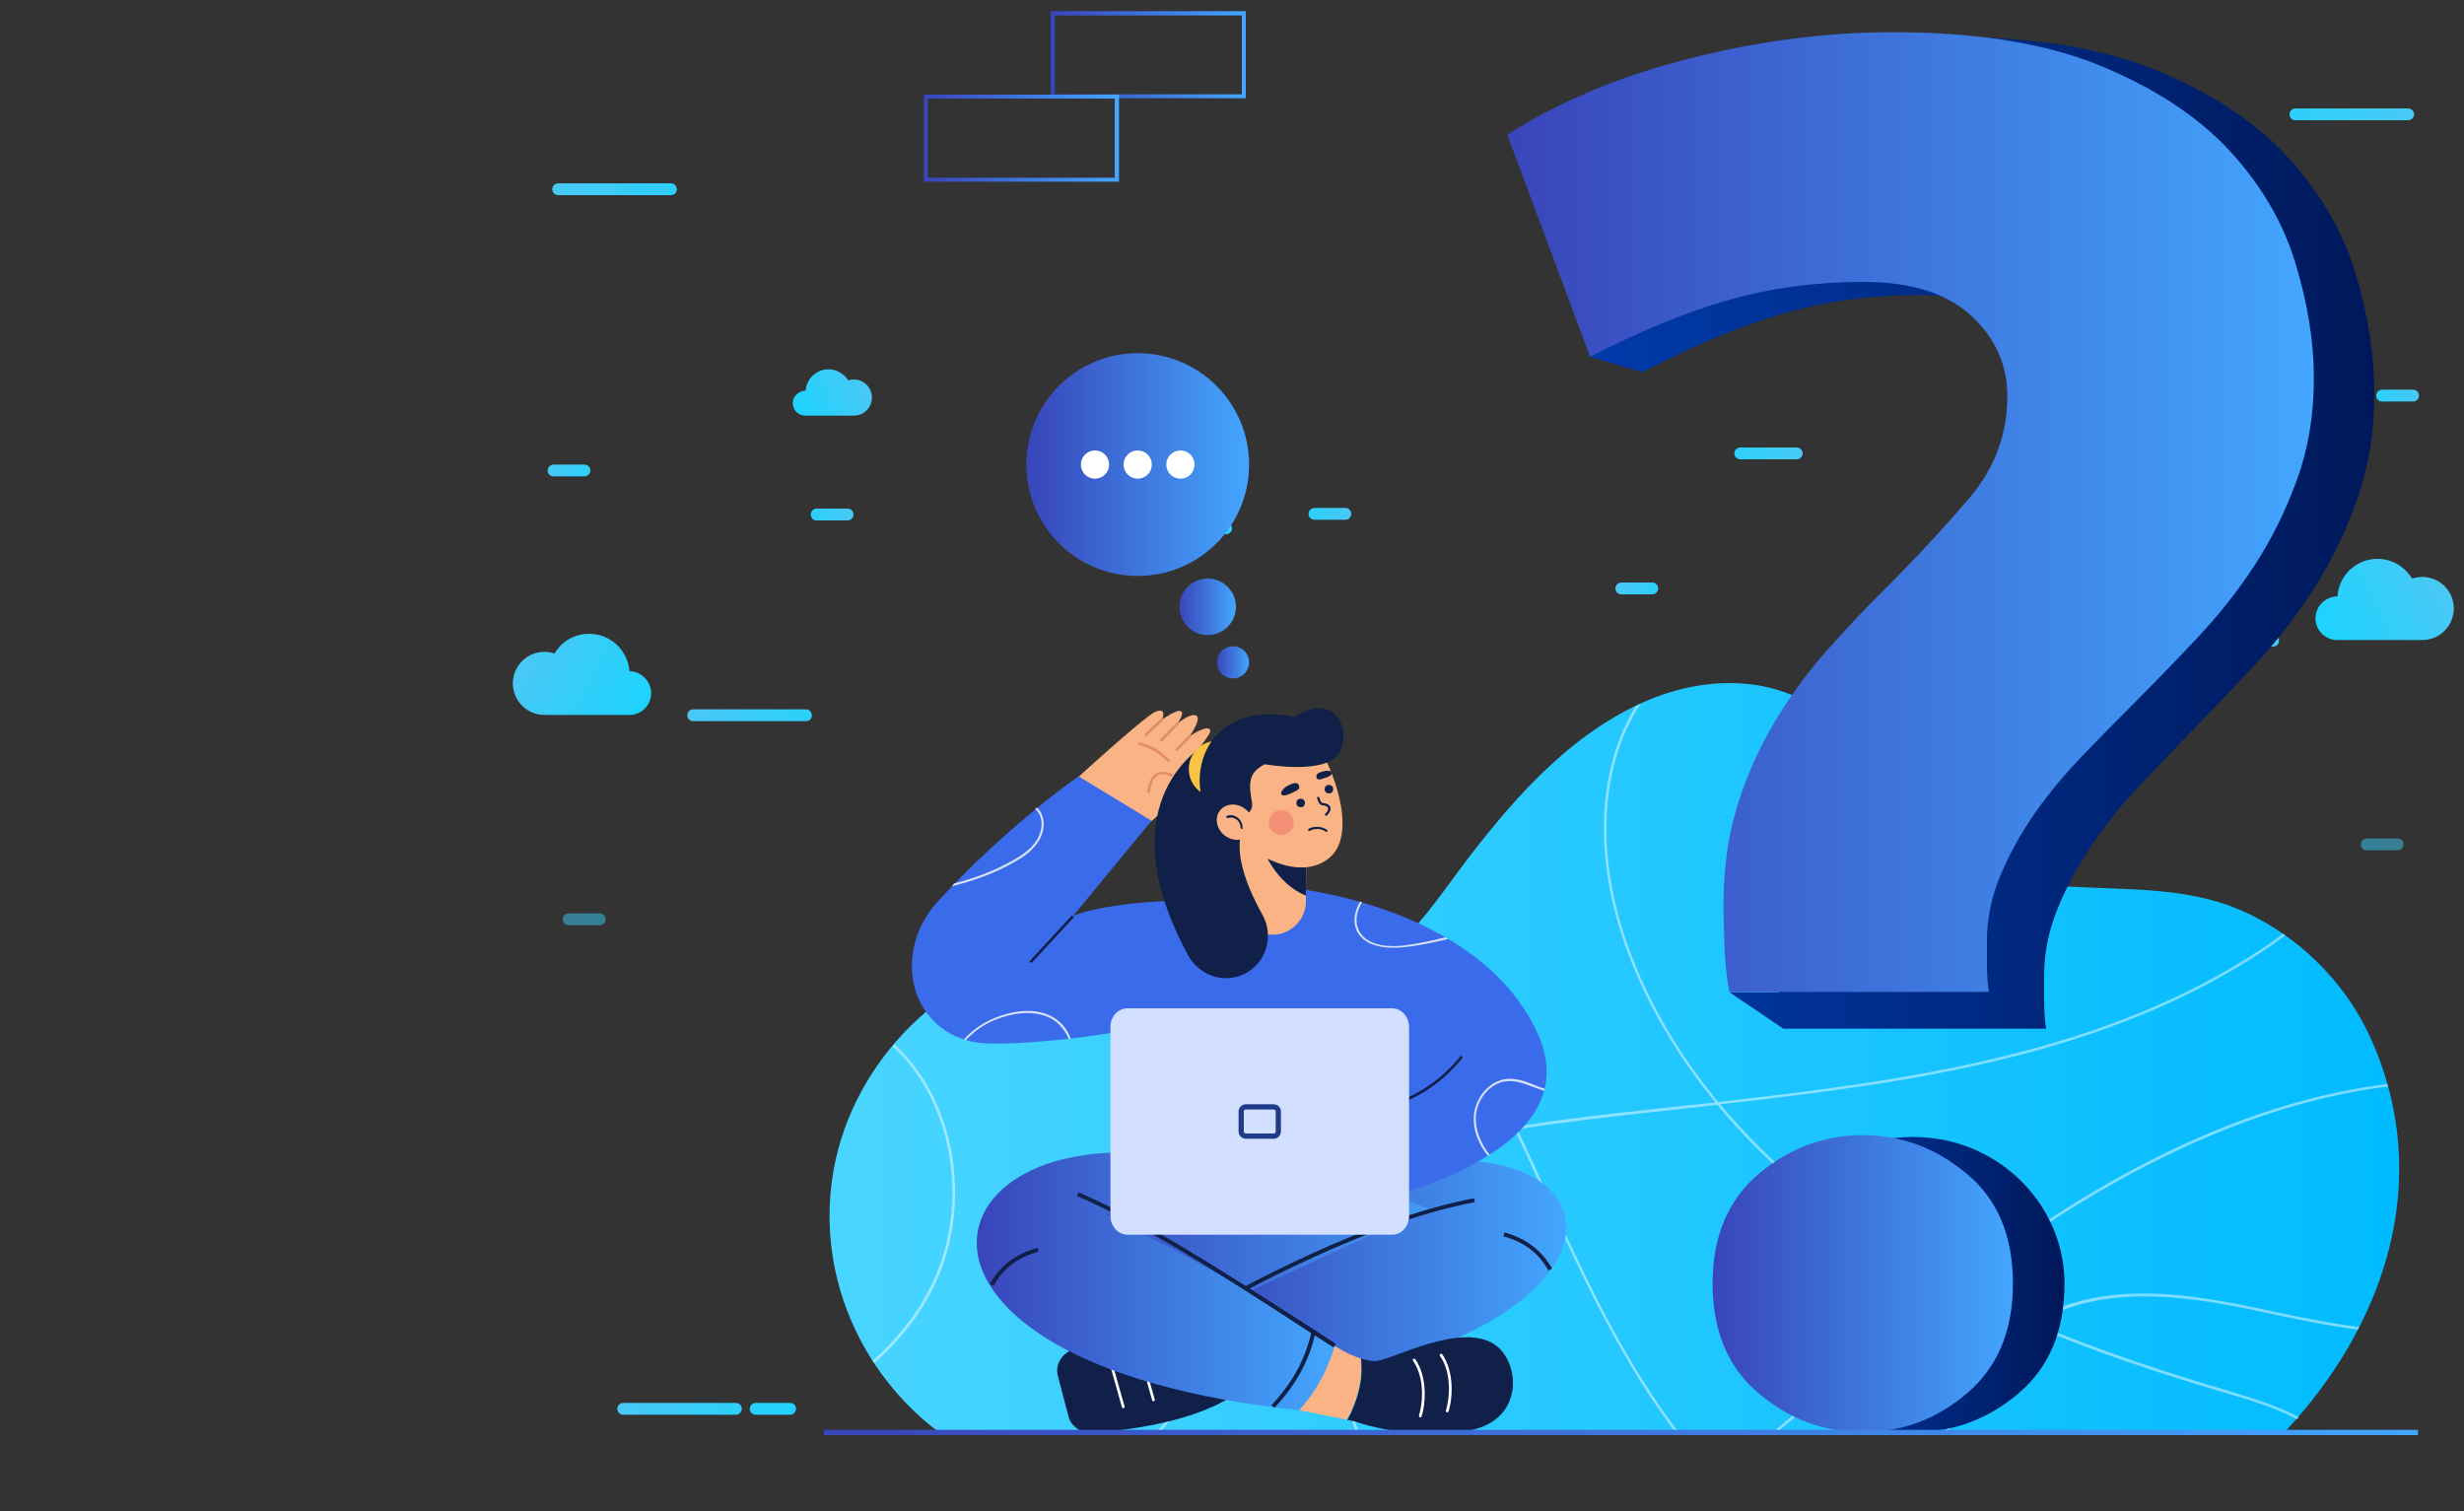 <?xml version="1.0" encoding="utf-8"?>
<!-- Generator: Adobe Illustrator 27.0.0, SVG Export Plug-In . SVG Version: 6.00 Build 0)  -->
<svg version="1.1" id="OBJECTS" xmlns="http://www.w3.org/2000/svg" xmlns:xlink="http://www.w3.org/1999/xlink" x="0px" y="0px"
	 viewBox="0 0 750 459.9" style="enable-background:new 0 0 750 459.9;" xml:space="preserve">
<rect x="0" y="0" width="750" height="459.9" fill="#333333" stroke="none"/>
<style type="text/css">
	.st0{fill:url(#SVGID_1_);}
	.st1{fill:url(#SVGID_00000019675184055744728520000007397277494971459981_);}
	.st2{fill:url(#SVGID_00000116949693324368957260000015704564591592104606_);}
	.st3{fill:url(#SVGID_00000054976790561302566270000000828930411065347493_);}
	.st4{fill:url(#SVGID_00000129184518196970685470000001989265648009532316_);}
	.st5{opacity:0.5;fill:url(#SVGID_00000041980989516193623640000005239085651998267266_);enable-background:new    ;}
	.st6{fill:url(#SVGID_00000070827203106684712350000014288110487692708254_);}
	.st7{fill:url(#SVGID_00000023966724814511673540000018419020536737725064_);}
	.st8{fill:url(#SVGID_00000134220883401575583780000009816611095575959969_);}
	.st9{fill:url(#SVGID_00000143583796509720719390000012950186476503109814_);}
	.st10{fill:url(#SVGID_00000042725323047957307400000017215068777737492109_);}
	.st11{fill:url(#SVGID_00000021828950155627605590000002663026798044569531_);}
	.st12{fill:url(#SVGID_00000019643933271027647930000000560219132643043507_);}
	.st13{fill:url(#SVGID_00000001660482533236481200000012793547372759754142_);}
	.st14{fill:url(#SVGID_00000183221113283996912210000006094452444280137376_);}
	.st15{fill:url(#SVGID_00000008147512969100394230000003751942259419667088_);}
	.st16{opacity:0.5;fill:url(#SVGID_00000064333078785229520880000014717091932723474098_);enable-background:new    ;}
	.st17{fill:url(#SVGID_00000029741756264234929590000006716794265811000981_);}
	.st18{fill:url(#SVGID_00000154409229517799745200000010417704296097838995_);}
	.st19{fill:url(#SVGID_00000083076947129516506160000018351545514699275656_);}
	.st20{fill:url(#SVGID_00000008848194768521580500000004776454096725814926_);}
	.st21{fill:url(#SVGID_00000168085340285968848200000008146651014365648048_);}
	.st22{fill:url(#SVGID_00000063592896590946185180000001828371962262694584_);}
	.st23{opacity:0.47;fill:#FFFFFF;}
	.st24{fill:url(#SVGID_00000183231481818956257780000017486741792114967465_);}
	.st25{fill:url(#SVGID_00000179625527866831541250000013052946193241690250_);}
	.st26{fill:url(#SVGID_00000086680749956470317050000018320360270046693008_);}
	.st27{fill:url(#SVGID_00000132789907745626588610000009667014886165693324_);}
	.st28{fill:url(#SVGID_00000158738973462484001010000006278215696039987075_);}
	.st29{fill:url(#SVGID_00000119800032962383965960000008095571048063207613_);}
	.st30{fill:url(#SVGID_00000089535470519552033870000006196972157890516891_);}
	.st31{fill:url(#SVGID_00000163766292954869500430000010677001147752961680_);}
	.st32{fill:url(#SVGID_00000049198774800526535900000010074969573989904813_);}
	.st33{fill:#FFFFFF;}
	.st34{fill:#102048;}
	.st35{fill:url(#SVGID_00000021094676564566156820000009456532769113673389_);}
	.st36{fill:url(#SVGID_00000159463096588282788000000003011227206788653961_);}
	.st37{fill:#F9B384;}
	.st38{fill:url(#SVGID_00000118372145332050423670000012927729011351632289_);}
	.st39{fill:#E28B6D;}
	.st40{fill:#3A6BEA;}
	.st41{opacity:0.8;}
	.st42{fill:#FBC343;}
	.st43{opacity:0.4;fill:#EB5D60;}
	.st44{fill:#D3DFFF;}
	.st45{fill:#1F3C88;}
	.st46{fill:url(#SVGID_00000107566559618273090260000008699195708713794445_);}
</style>
<g>
	
		<linearGradient id="SVGID_1_" gradientUnits="userSpaceOnUse" x1="188.17" y1="33.27" x2="250.526" y2="33.27" gradientTransform="matrix(1 0 0 -1 0 462)">
		<stop  offset="0" style="stop-color:#49C8F5"/>
		<stop  offset="1" style="stop-color:#1AD4FF"/>
	</linearGradient>
	<path class="st0" d="M224,430.6h-34.3c-1,0-1.8-0.8-1.8-1.8l0,0c0-1,0.8-1.8,1.8-1.8H224c1,0,1.8,0.8,1.8,1.8l0,0
		C225.8,429.7,225,430.6,224,430.6z"/>
	
		<linearGradient id="SVGID_00000130613371066587239270000012517468666868417458_" gradientUnits="userSpaceOnUse" x1="168.393" y1="404.431" x2="230.748" y2="404.431" gradientTransform="matrix(1 0 0 -1 0 462)">
		<stop  offset="0" style="stop-color:#49C8F5"/>
		<stop  offset="1" style="stop-color:#1AD4FF"/>
	</linearGradient>
	<path style="fill:url(#SVGID_00000130613371066587239270000012517468666868417458_);" d="M204.2,59.4h-34.3c-1,0-1.8-0.8-1.8-1.8
		l0,0c0-1,0.8-1.8,1.8-1.8h34.3c1,0,1.8,0.8,1.8,1.8l0,0C206.1,58.6,205.2,59.4,204.2,59.4z"/>
	
		<linearGradient id="SVGID_00000134955755345448800820000001132590173984109440_" gradientUnits="userSpaceOnUse" x1="166.746" y1="318.837" x2="188.214" y2="318.837" gradientTransform="matrix(1 0 0 -1 0 462)">
		<stop  offset="0" style="stop-color:#49C8F5"/>
		<stop  offset="1" style="stop-color:#1AD4FF"/>
	</linearGradient>
	<path style="fill:url(#SVGID_00000134955755345448800820000001132590173984109440_);" d="M177.9,145h-9.4c-1,0-1.8-0.8-1.8-1.8l0,0
		c0-1,0.8-1.8,1.8-1.8h9.4c1,0,1.8,0.8,1.8,1.8l0,0C179.7,144.2,178.9,145,177.9,145z"/>
	
		<linearGradient id="SVGID_00000044144089316931210640000018424773717639136128_" gradientUnits="userSpaceOnUse" x1="643.235" y1="282.64" x2="664.703" y2="282.64" gradientTransform="matrix(1 0 0 -1 0 462)">
		<stop  offset="0" style="stop-color:#49C8F5"/>
		<stop  offset="1" style="stop-color:#1AD4FF"/>
	</linearGradient>
	<path style="fill:url(#SVGID_00000044144089316931210640000018424773717639136128_);" d="M654.4,181.2H645c-1,0-1.8-0.8-1.8-1.8
		l0,0c0-1,0.8-1.8,1.8-1.8h9.4c1,0,1.8,0.8,1.8,1.8l0,0C656.2,180.4,655.4,181.2,654.4,181.2z"/>
	
		<linearGradient id="SVGID_00000058560931863332693990000008784042254076148370_" gradientUnits="userSpaceOnUse" x1="491.744" y1="282.895" x2="513.212" y2="282.895" gradientTransform="matrix(1 0 0 -1 0 462)">
		<stop  offset="0" style="stop-color:#49C8F5"/>
		<stop  offset="1" style="stop-color:#1AD4FF"/>
	</linearGradient>
	<path style="fill:url(#SVGID_00000058560931863332693990000008784042254076148370_);" d="M502.9,180.9h-9.4c-1,0-1.8-0.8-1.8-1.8
		l0,0c0-1,0.8-1.8,1.8-1.8h9.4c1,0,1.8,0.8,1.8,1.8l0,0C504.7,180.1,503.9,180.9,502.9,180.9z"/>
	
		<linearGradient id="SVGID_00000139977630722378749330000007600176204424181167_" gradientUnits="userSpaceOnUse" x1="171.41" y1="182.246" x2="192.878" y2="182.246" gradientTransform="matrix(1 0 0 -1 0 462)">
		<stop  offset="0" style="stop-color:#49C8F5"/>
		<stop  offset="1" style="stop-color:#1AD4FF"/>
	</linearGradient>
	<path style="opacity:0.5;fill:url(#SVGID_00000139977630722378749330000007600176204424181167_);enable-background:new    ;" d="
		M182.5,281.6h-9.4c-1,0-1.8-0.8-1.8-1.8l0,0c0-1,0.8-1.8,1.8-1.8h9.4c1,0,1.8,0.8,1.8,1.8l0,0C184.4,280.8,183.6,281.6,182.5,281.6
		z"/>
	
		<linearGradient id="SVGID_00000075137716255405629210000017973767412120433296_" gradientUnits="userSpaceOnUse" x1="209.544" y1="244.307" x2="271.9" y2="244.307" gradientTransform="matrix(1 0 0 -1 0 462)">
		<stop  offset="0" style="stop-color:#49C8F5"/>
		<stop  offset="1" style="stop-color:#1AD4FF"/>
	</linearGradient>
	<path style="fill:url(#SVGID_00000075137716255405629210000017973767412120433296_);" d="M245.4,219.5H211c-1,0-1.8-0.8-1.8-1.8
		l0,0c0-1,0.8-1.8,1.8-1.8h34.3c1,0,1.8,0.8,1.8,1.8l0,0C247.2,218.7,246.4,219.5,245.4,219.5z"/>
	
		<linearGradient id="SVGID_00000177463751953584901270000002575595594514821042_" gradientUnits="userSpaceOnUse" x1="354.416" y1="301.27" x2="388.604" y2="301.27" gradientTransform="matrix(1 0 0 -1 0 462)">
		<stop  offset="0" style="stop-color:#49C8F5"/>
		<stop  offset="1" style="stop-color:#1AD4FF"/>
	</linearGradient>
	<path style="fill:url(#SVGID_00000177463751953584901270000002575595594514821042_);" d="M373.2,162.6h-17.2c-1,0-1.8-0.8-1.8-1.8
		l0,0c0-1,0.8-1.8,1.8-1.8h17.2c1,0,1.8,0.8,1.8,1.8l0,0C375.1,161.7,374.2,162.6,373.2,162.6z"/>
	
		<linearGradient id="SVGID_00000156589110850936142850000005435812662422867894_" gradientUnits="userSpaceOnUse" x1="188.17" y1="33.27" x2="250.525" y2="33.27" gradientTransform="matrix(1 0 0 -1 0 462)">
		<stop  offset="0" style="stop-color:#49C8F5"/>
		<stop  offset="1" style="stop-color:#1AD4FF"/>
	</linearGradient>
	<path style="fill:url(#SVGID_00000156589110850936142850000005435812662422867894_);" d="M240.5,430.6H230c-1,0-1.8-0.8-1.8-1.8
		l0,0c0-1,0.8-1.8,1.8-1.8h10.5c1,0,1.8,0.8,1.8,1.8l0,0C242.3,429.7,241.5,430.6,240.5,430.6z"/>
	
		<linearGradient id="SVGID_00000039121265870017351460000004092409297498508464_" gradientUnits="userSpaceOnUse" x1="160.701" y1="262.525" x2="198.177" y2="244.547" gradientTransform="matrix(1 0 0 -1 0 462)">
		<stop  offset="0" style="stop-color:#49C8F5"/>
		<stop  offset="1" style="stop-color:#1AD4FF"/>
	</linearGradient>
	<path style="fill:url(#SVGID_00000039121265870017351460000004092409297498508464_);" d="M191.6,204.3
		C191.6,204.3,191.5,204.3,191.6,204.3c-0.5-6.4-5.8-11.4-12.3-11.4c-4.5,0-8.4,2.4-10.5,6c-1-0.3-2-0.5-3.1-0.5
		c-5.3,0-9.6,4.3-9.6,9.6s4.3,9.6,9.6,9.6h25.9c3.7,0,6.6-3,6.6-6.6S195.2,204.3,191.6,204.3z"/>
	
		<linearGradient id="SVGID_00000145030323176214932300000000011593720196344494_" gradientUnits="userSpaceOnUse" x1="640.271" y1="323.068" x2="661.651" y2="312.812" gradientTransform="matrix(1 0 0 -1 0 462)">
		<stop  offset="0" style="stop-color:#49C8F5"/>
		<stop  offset="1" style="stop-color:#1AD4FF"/>
	</linearGradient>
	<path style="fill:url(#SVGID_00000145030323176214932300000000011593720196344494_);" d="M657.9,141.7
		C657.9,141.7,657.9,141.7,657.9,141.7c-0.3-3.6-3.3-6.5-7-6.5c-2.6,0-4.8,1.4-6,3.4c-0.5-0.2-1.1-0.3-1.7-0.3c-3,0-5.5,2.4-5.5,5.5
		c0,3,2.4,5.5,5.5,5.5h14.8c2.1,0,3.8-1.7,3.8-3.8C661.7,143.4,660,141.7,657.9,141.7z"/>
</g>
<g>
	
		<linearGradient id="SVGID_00000071561328059266036790000015425602862086993317_" gradientUnits="userSpaceOnUse" x1="730.888" y1="56.006" x2="793.244" y2="56.006" gradientTransform="matrix(-1 0 0 -1 1445.683 462)">
		<stop  offset="0" style="stop-color:#49C8F5"/>
		<stop  offset="1" style="stop-color:#1AD4FF"/>
	</linearGradient>
	<path style="fill:url(#SVGID_00000071561328059266036790000015425602862086993317_);" d="M677.1,406L677.1,406c0-1,0.8-1.8,1.8-1.8
		h34.3c1,0,1.8,0.8,1.8,1.8l0,0c0,1-0.8,1.8-1.8,1.8H679C677.9,407.8,677.1,407,677.1,406z"/>
	
		<linearGradient id="SVGID_00000047760821815561989210000012469204497871565720_" gradientUnits="userSpaceOnUse" x1="711.111" y1="427.167" x2="773.466" y2="427.167" gradientTransform="matrix(-1 0 0 -1 1445.683 462)">
		<stop  offset="0" style="stop-color:#49C8F5"/>
		<stop  offset="1" style="stop-color:#1AD4FF"/>
	</linearGradient>
	<path style="fill:url(#SVGID_00000047760821815561989210000012469204497871565720_);" d="M696.9,34.8L696.9,34.8
		c0-1,0.8-1.8,1.8-1.8h34.3c1,0,1.8,0.8,1.8,1.8l0,0c0,1-0.8,1.8-1.8,1.8h-34.3C697.7,36.7,696.9,35.8,696.9,34.8z"/>
	
		<linearGradient id="SVGID_00000141436163217523063230000002182234080153174205_" gradientUnits="userSpaceOnUse" x1="709.464" y1="341.573" x2="730.932" y2="341.573" gradientTransform="matrix(-1 0 0 -1 1445.683 462)">
		<stop  offset="0" style="stop-color:#49C8F5"/>
		<stop  offset="1" style="stop-color:#1AD4FF"/>
	</linearGradient>
	<path style="fill:url(#SVGID_00000141436163217523063230000002182234080153174205_);" d="M723.3,120.4L723.3,120.4
		c0-1,0.8-1.8,1.8-1.8h9.4c1,0,1.8,0.8,1.8,1.8l0,0c0,1-0.8,1.8-1.8,1.8h-9.4C724.1,122.3,723.3,121.4,723.3,120.4z"/>
	
		<linearGradient id="SVGID_00000168102202384563162890000016809250302559645093_" gradientUnits="userSpaceOnUse" x1="1185.953" y1="305.376" x2="1207.421" y2="305.376" gradientTransform="matrix(-1 0 0 -1 1445.683 462)">
		<stop  offset="0" style="stop-color:#49C8F5"/>
		<stop  offset="1" style="stop-color:#1AD4FF"/>
	</linearGradient>
	<path style="fill:url(#SVGID_00000168102202384563162890000016809250302559645093_);" d="M246.8,156.6L246.8,156.6
		c0-1,0.8-1.8,1.8-1.8h9.4c1,0,1.8,0.8,1.8,1.8l0,0c0,1-0.8,1.8-1.8,1.8h-9.4C247.6,158.5,246.8,157.6,246.8,156.6z"/>
	
		<linearGradient id="SVGID_00000062874331212005043970000009344011545396691888_" gradientUnits="userSpaceOnUse" x1="1034.462" y1="305.631" x2="1055.93" y2="305.631" gradientTransform="matrix(-1 0 0 -1 1445.683 462)">
		<stop  offset="0" style="stop-color:#49C8F5"/>
		<stop  offset="1" style="stop-color:#1AD4FF"/>
	</linearGradient>
	<path style="fill:url(#SVGID_00000062874331212005043970000009344011545396691888_);" d="M398.3,156.4L398.3,156.4
		c0-1,0.8-1.8,1.8-1.8h9.4c1,0,1.8,0.8,1.8,1.8l0,0c0,1-0.8,1.8-1.8,1.8h-9.4C399.1,158.2,398.3,157.4,398.3,156.4z"/>
	
		<linearGradient id="SVGID_00000142885208483515983180000004563218314653882752_" gradientUnits="userSpaceOnUse" x1="714.128" y1="204.982" x2="735.596" y2="204.982" gradientTransform="matrix(-1 0 0 -1 1445.683 462)">
		<stop  offset="0" style="stop-color:#49C8F5"/>
		<stop  offset="1" style="stop-color:#1AD4FF"/>
	</linearGradient>
	<path style="opacity:0.5;fill:url(#SVGID_00000142885208483515983180000004563218314653882752_);enable-background:new    ;" d="
		M718.6,257L718.6,257c0-1,0.8-1.8,1.8-1.8h9.4c1,0,1.8,0.8,1.8,1.8l0,0c0,1-0.8,1.8-1.8,1.8h-9.4C719.4,258.9,718.6,258,718.6,257z
		"/>
	
		<linearGradient id="SVGID_00000125591700784005104610000009442794783217543812_" gradientUnits="userSpaceOnUse" x1="752.263" y1="267.043" x2="814.618" y2="267.043" gradientTransform="matrix(-1 0 0 -1 1445.683 462)">
		<stop  offset="0" style="stop-color:#49C8F5"/>
		<stop  offset="1" style="stop-color:#1AD4FF"/>
	</linearGradient>
	<path style="fill:url(#SVGID_00000125591700784005104610000009442794783217543812_);" d="M655.8,195L655.8,195c0-1,0.8-1.8,1.8-1.8
		h34.3c1,0,1.8,0.8,1.8,1.8l0,0c0,1-0.8,1.8-1.8,1.8h-34.3C656.6,196.8,655.8,196,655.8,195z"/>
	
		<linearGradient id="SVGID_00000083810686045230585470000017989794775525329582_" gradientUnits="userSpaceOnUse" x1="897.134" y1="324.006" x2="931.322" y2="324.006" gradientTransform="matrix(-1 0 0 -1 1445.683 462)">
		<stop  offset="0" style="stop-color:#49C8F5"/>
		<stop  offset="1" style="stop-color:#1AD4FF"/>
	</linearGradient>
	<path style="fill:url(#SVGID_00000083810686045230585470000017989794775525329582_);" d="M527.9,138L527.9,138c0-1,0.8-1.8,1.8-1.8
		h17.2c1,0,1.8,0.8,1.8,1.8l0,0c0,1-0.8,1.8-1.8,1.8h-17.2C528.7,139.8,527.9,139,527.9,138z"/>
	
		<linearGradient id="SVGID_00000158027137097165842020000012562623654545874363_" gradientUnits="userSpaceOnUse" x1="730.888" y1="56.006" x2="793.244" y2="56.006" gradientTransform="matrix(-1 0 0 -1 1445.683 462)">
		<stop  offset="0" style="stop-color:#49C8F5"/>
		<stop  offset="1" style="stop-color:#1AD4FF"/>
	</linearGradient>
	<path style="fill:url(#SVGID_00000158027137097165842020000012562623654545874363_);" d="M660.6,406L660.6,406c0-1,0.8-1.8,1.8-1.8
		h10.5c1,0,1.8,0.8,1.8,1.8l0,0c0,1-0.8,1.8-1.8,1.8h-10.5C661.4,407.8,660.6,407,660.6,406z"/>
	
		<linearGradient id="SVGID_00000145057660809067469930000001045021476861355145_" gradientUnits="userSpaceOnUse" x1="703.419" y1="285.261" x2="740.895" y2="267.283" gradientTransform="matrix(-1 0 0 -1 1445.683 462)">
		<stop  offset="0" style="stop-color:#49C8F5"/>
		<stop  offset="1" style="stop-color:#1AD4FF"/>
	</linearGradient>
	<path style="fill:url(#SVGID_00000145057660809067469930000001045021476861355145_);" d="M704.8,188.2c0,3.7,3,6.6,6.6,6.6h25.9
		c5.3,0,9.6-4.3,9.6-9.6s-4.3-9.6-9.6-9.6c-1.1,0-2.1,0.2-3.1,0.5c-2.2-3.6-6.1-6-10.5-6c-6.5,0-11.8,5-12.2,11.4c0,0,0,0,0,0
		C707.7,181.6,704.8,184.6,704.8,188.2z"/>
	
		<linearGradient id="SVGID_00000111163924525724814010000014750330217859970442_" gradientUnits="userSpaceOnUse" x1="1182.99" y1="345.804" x2="1204.369" y2="335.548" gradientTransform="matrix(-1 0 0 -1 1445.683 462)">
		<stop  offset="0" style="stop-color:#49C8F5"/>
		<stop  offset="1" style="stop-color:#1AD4FF"/>
	</linearGradient>
	<path style="fill:url(#SVGID_00000111163924525724814010000014750330217859970442_);" d="M241.3,122.7c0,2.1,1.7,3.8,3.8,3.8h14.8
		c3,0,5.5-2.4,5.5-5.5c0-3-2.4-5.5-5.5-5.5c-0.6,0-1.2,0.1-1.7,0.3c-1.2-2-3.5-3.4-6-3.4c-3.7,0-6.7,2.9-7,6.5c0,0,0,0,0,0
		C243,119,241.3,120.7,241.3,122.7z"/>
</g>
<g>
	<g>
		<g>
			
				<linearGradient id="SVGID_00000118396900238378332820000011758164254817261455_" gradientUnits="userSpaceOnUse" x1="252.54" y1="321.919" x2="730.281" y2="321.919">
				<stop  offset="0" style="stop-color:#49D5FF"/>
				<stop  offset="1" style="stop-color:#00BBFF"/>
			</linearGradient>
			<path style="fill:url(#SVGID_00000118396900238378332820000011758164254817261455_);" d="M722,316.9
				c-7.9-18.1-23.2-33.1-41.5-40.5c-19.1-7.7-41-4.9-61.1-7.5c-17.4-2.2-30-10-40.4-23.9c-10-13.3-18.9-28-35.2-34.1
				c-12.9-4.8-27.6-3.5-40.4,1.5c-23.6,9.3-41.4,29.1-56.5,48.8c-13.7,18-24.9,37.7-50.3,38.4c-25.4,0.6-49.5-13.8-75.1-10
				c-33.8,5.1-61.9,33.2-67.8,66.7c-5.5,31.4,8.3,61.8,32.2,79.7h409.4C725.3,404.1,741,360.2,722,316.9z"/>
			<g>
				<path class="st23" d="M351.9,436h1.1c7.8-8.6,13.9-19,17.8-30.6c6.3-18.7,6-38.4-0.7-55.4c-3.4-8.6-8.4-16.6-13.2-24.3
					c-4.9-7.8-9.9-15.9-13.3-24.6c-1.4-3.6-2.5-7.4-3.1-11.4c-0.3,0-0.6-0.1-0.8-0.1c0.6,4.1,1.7,8.1,3.2,11.8
					c3.4,8.8,8.5,16.9,13.4,24.8c4.8,7.7,9.7,15.7,13.1,24.2c6.7,16.8,7,36.3,0.7,54.8C366.2,416.8,359.9,427.4,351.9,436z"/>
				<path class="st23" d="M693.3,400.3c8.4,1.8,16.6,3.4,24.4,4.4c0.1-0.3,0.3-0.5,0.4-0.8c-7.9-1-16.1-2.6-24.6-4.4
					c-13-2.8-27-5.8-40.9-5.8c-8.6,0-17.2,1.1-25.5,4.2c-3.1,1.2-6.1,2.6-9,4.4c-7.5-3.2-14.9-6.6-22.4-10.4
					c5.4-4.1,10.8-8,16.3-11.9c40.8-28.5,78.5-44.7,114.9-49.3c-0.1-0.3-0.1-0.5-0.2-0.8c-36.5,4.6-74.3,20.8-115.1,49.4
					c-5.6,3.9-11.2,8-16.7,12.1c-8.3-4.3-16.6-9-24.6-14.3c-14.5-9.5-31.7-23-46.7-41c58.3-6.5,117.6-14.8,166-47.1
					c1.8-1.2,3.9-2.7,6-4.3c-0.2-0.2-0.5-0.3-0.7-0.5c-2,1.6-4,3-5.7,4.1c-48.4,32.4-107.9,40.5-166.2,47.1
					c-10.6-12.9-20.1-27.9-26.7-45.4c-10.3-27.2-9.7-53.9,1.5-73.3c0.5-0.8,1-1.7,1.5-2.5c-0.5,0.2-0.9,0.4-1.4,0.7
					c-0.3,0.5-0.6,0.9-0.8,1.4c-11.3,19.6-11.9,46.5-1.5,74c6.6,17.4,16,32.4,26.5,45.2c-3.4,0.4-6.8,0.8-10.1,1.1
					c-12.1,1.3-24.7,2.7-36.9,4.3c-4.5,0.6-9,1.2-13.5,2.1c-9.7-20.4-20.3-40.3-34-57.3c-0.2,0.2-0.4,0.4-0.6,0.6
					c13.6,16.9,24.1,36.7,33.7,56.9c-19.7,3.7-38.7,10.8-48.9,27.2c-9.5,15.3-9.5,36.5,0,62.9c0.3,0.9,0.7,1.8,1,2.7h0.9
					c-0.4-1-0.8-2-1.1-3c-9.4-26.2-9.5-47.1-0.1-62.2c10.1-16.2,29-23.2,48.6-26.9c3.4,7.2,6.7,14.5,10,21.7l0.4,0.8
					c11.4,25.1,23.1,49.3,38.5,69.6h1c-15.5-20.3-27.4-44.6-38.8-69.9l-0.4-0.8c-3.2-7.2-6.5-14.4-9.9-21.5c4.4-0.8,8.9-1.5,13.2-2
					c12.2-1.6,24.7-3,36.9-4.3c3.5-0.4,7.1-0.8,10.7-1.2c15.2,18.3,32.6,32,47.3,41.6c7.9,5.2,16,9.9,24.3,14.1
					c-14,10.6-27.6,21.7-40.9,32.6c-4.6,3.8-9.3,7.6-14,11.4h1.3c4.4-3.6,8.8-7.2,13.2-10.7c13.4-11,27.1-22.2,41.2-32.8
					c7.4,3.8,14.8,7.3,22.2,10.4c-10.1,6.4-18.4,16.4-23.4,28.6c-0.6,1.5-1.2,3.1-1.7,4.6h0.9c0.5-1.4,1-2.9,1.6-4.3
					c5-12.2,13.3-22.1,23.6-28.5c20.7,8.8,41.1,15.3,58.6,20.5l0.7,0.2c7.4,2.2,14.9,4.4,21.6,8c0.2-0.2,0.4-0.4,0.6-0.6
					c-6.8-3.7-14.4-5.9-21.9-8.2l-0.7-0.2c-17.3-5.1-37.4-11.6-57.9-20.2c2.7-1.6,5.5-2.9,8.4-4
					C648.7,390.8,672.4,395.8,693.3,400.3z"/>
				<path class="st23" d="M288,347c3.6,14.9,2,31-4.5,44.1c-4.2,8.6-10.3,16.4-17.9,23.1c0.1,0.2,0.3,0.5,0.5,0.7
					c7.7-6.8,13.9-14.7,18.2-23.4c6.5-13.3,8.2-29.6,4.5-44.7c-2.9-11.8-8.7-21.7-16.6-29c-0.2,0.2-0.4,0.4-0.5,0.6
					C279.4,325.5,285.1,335.4,288,347z"/>
			</g>
		</g>
	</g>
	<g>
		
			<linearGradient id="SVGID_00000129172869416265732000000006123991774262241154_" gradientUnits="userSpaceOnUse" x1="319.838" y1="16.68" x2="379.219" y2="16.68">
			<stop  offset="0" style="stop-color:#3945BA"/>
			<stop  offset="1" style="stop-color:#43A6FF"/>
		</linearGradient>
		<path style="fill:url(#SVGID_00000129172869416265732000000006123991774262241154_);" d="M379.2,29.9h-59.4V3.4h59.4V29.9z
			 M321.1,28.7H378V4.7h-56.9V28.7z"/>
		
			<linearGradient id="SVGID_00000075877036387719300870000010594731732644011186_" gradientUnits="userSpaceOnUse" x1="281.207" y1="42.048" x2="340.588" y2="42.048">
			<stop  offset="0" style="stop-color:#3945BA"/>
			<stop  offset="1" style="stop-color:#43A6FF"/>
		</linearGradient>
		<path style="fill:url(#SVGID_00000075877036387719300870000010594731732644011186_);" d="M340.6,55.3h-59.4V28.8h59.4V55.3z
			 M282.4,54.1h56.9V30h-56.9V54.1z"/>
	</g>
	<g>
		
			<linearGradient id="SVGID_00000039128404803107364920000006928199228103149758_" gradientUnits="userSpaceOnUse" x1="474.485" y1="162.132" x2="722.841" y2="162.132">
			<stop  offset="0" style="stop-color:#003CAD"/>
			<stop  offset="1" style="stop-color:#00185A"/>
		</linearGradient>
		<path style="fill:url(#SVGID_00000039128404803107364920000006928199228103149758_);" d="M717.1,83.6
			c-3.8-12.8-10.6-24.5-20.3-35.3c-9.7-10.7-22.9-19.6-39.7-26.6c-16.8-7-38.1-10.5-63.9-10.5c-20.6,0-41.6,2.8-63,8.3
			c-21.4,5.6-40,13.5-55.7,23.8L495,99.7l-11,8.9l15.9,4.7c15.7-8.2,30.1-14.2,43-17.9c12.9-3.7,26.6-5.6,41.2-5.6
			c14.5,0,25.5,3.5,33,10.5c7.5,7,11.2,15.5,11.2,25.4c0,12-3.8,22.6-11.5,31.9c-7.7,9.3-16.2,18.7-25.5,28.1
			c-6.4,6.6-12.7,13.4-18.8,20.4c-6.1,7-11.4,14.5-16,22.6c-4.7,8-8.4,16.7-11.2,26c-2.8,9.3-4.2,19.7-4.2,31.2
			c0,3.7,0.1,8.2,0.3,13.3c0,1,0.1,1.9,0.1,2.8h-15.1l16.4,11.1h80c-0.4-2.5-0.6-5.4-0.6-8.7c0-3.3,0-5.8,0-7.4
			c0-7,1.4-13.9,4.2-20.7c2.8-6.8,6.4-13.3,10.6-19.5c4.2-6.2,9-12.1,14.2-17.6c5.2-5.6,10.3-10.8,15.1-15.8
			c6.4-6.6,13.1-13.6,20-21c6.9-7.4,12.9-15.2,18.2-23.5c5.2-8.3,9.6-17.2,13-26.9c3.4-9.7,5.2-20.3,5.2-31.9
			C722.8,108.5,720.9,96.4,717.1,83.6z"/>
		
			<linearGradient id="SVGID_00000039847116664656527230000015081177573232511926_" gradientUnits="userSpaceOnUse" x1="458.845" y1="155.874" x2="704.287" y2="155.874">
			<stop  offset="0" style="stop-color:#3945BA"/>
			<stop  offset="1" style="stop-color:#43A6FF"/>
		</linearGradient>
		<path style="fill:url(#SVGID_00000039847116664656527230000015081177573232511926_);" d="M567.2,85.8c-14.4,0-27.9,1.8-40.7,5.4
			c-12.8,3.6-26.9,9.4-42.5,17.4l-25.2-67.6c15.6-10,33.9-17.7,55.1-23.1c21.1-5.4,41.9-8.1,62.3-8.1c25.5,0,46.6,3.4,63.1,10.2
			s29.6,15.4,39.2,25.7c9.6,10.4,16.3,21.7,20.1,34.1c3.8,12.4,5.7,24.1,5.7,35.3c0,11.2-1.7,21.5-5.1,30.8
			c-3.4,9.4-7.7,18.1-12.9,26.1s-11.2,15.5-18,22.7c-6.8,7.2-13.4,14-19.7,20.3c-4.8,4.8-9.8,9.9-15,15.3c-5.2,5.4-9.9,11.1-14.1,17
			c-4.2,6-7.7,12.3-10.5,18.9c-2.8,6.6-4.2,13.3-4.2,20.1c0,1.6,0,4,0,7.2c0,3.2,0.2,6,0.6,8.4h-79c-0.8-4-1.3-8.5-1.5-13.5
			c-0.2-5-0.3-9.3-0.3-12.9c0-11.2,1.4-21.2,4.2-30.2c2.8-9,6.5-17.4,11.1-25.1c4.6-7.8,9.9-15.1,15.9-21.9
			c6-6.8,12.2-13.4,18.6-19.7c9.2-9.2,17.6-18.3,25.2-27.2c7.6-9,11.4-19.3,11.4-30.8c0-9.6-3.7-17.8-11.1-24.6
			C592.4,89.2,581.6,85.8,567.2,85.8z"/>
	</g>
	<g>
		
			<linearGradient id="SVGID_00000041284422451463636710000009349487436177564084_" gradientUnits="userSpaceOnUse" x1="537.052" y1="390.914" x2="628.367" y2="390.914">
			<stop  offset="0" style="stop-color:#003CAD"/>
			<stop  offset="1" style="stop-color:#00185A"/>
		</linearGradient>
		<path style="fill:url(#SVGID_00000041284422451463636710000009349487436177564084_);" d="M628.4,390.7c0,14.4-4.7,25.5-14,33.4
			c-9.3,7.9-19.9,11.8-31.7,11.8c-11.8,0-22.3-3.9-31.7-11.8c-9.3-7.8-14-19-14-33.4c0-14.4,4.7-25.5,14-33.4
			c14.4-12.1,35.6-14.8,52.4-6.3C618.4,358.5,628.4,373.8,628.4,390.7z"/>
		
			<linearGradient id="SVGID_00000160908201552977874840000007159403430076238506_" gradientUnits="userSpaceOnUse" x1="521.412" y1="390.657" x2="612.727" y2="390.657">
			<stop  offset="0" style="stop-color:#3945BA"/>
			<stop  offset="1" style="stop-color:#43A6FF"/>
		</linearGradient>
		<path style="fill:url(#SVGID_00000160908201552977874840000007159403430076238506_);" d="M612.7,390.7c0,14.4-4.7,25.5-14,33.4
			c-9.3,7.9-19.9,11.8-31.7,11.8c-11.8,0-22.3-3.9-31.7-11.8c-9.3-7.8-14-19-14-33.4c0-14.4,4.7-25.5,14-33.4
			c9.3-7.8,19.9-11.8,31.7-11.8c11.8,0,22.3,3.9,31.7,11.8C608.1,365.1,612.7,376.3,612.7,390.7z"/>
	</g>
	<g>
		<g>
			
				<linearGradient id="SVGID_00000016770148890588891760000012718911021481116289_" gradientUnits="userSpaceOnUse" x1="358.956" y1="184.717" x2="376.178" y2="184.717">
				<stop  offset="0" style="stop-color:#3945BA"/>
				<stop  offset="1" style="stop-color:#43A6FF"/>
			</linearGradient>
			<circle style="fill:url(#SVGID_00000016770148890588891760000012718911021481116289_);" cx="367.6" cy="184.7" r="8.6"/>
			
				<linearGradient id="SVGID_00000075158901164302350240000007419677000617120190_" gradientUnits="userSpaceOnUse" x1="370.472" y1="201.578" x2="380.226" y2="201.578">
				<stop  offset="0" style="stop-color:#3945BA"/>
				<stop  offset="1" style="stop-color:#43A6FF"/>
			</linearGradient>
			<path style="fill:url(#SVGID_00000075158901164302350240000007419677000617120190_);" d="M380.1,202.5c-0.5,2.6-3,4.4-5.7,3.9
				c-2.6-0.5-4.4-3-3.9-5.7c0.5-2.6,3-4.4,5.7-3.9C378.9,197.3,380.6,199.8,380.1,202.5z"/>
			<g>
				
					<linearGradient id="SVGID_00000147909513368085643730000000383594040649220517_" gradientUnits="userSpaceOnUse" x1="312.411" y1="141.363" x2="380.228" y2="141.363">
					<stop  offset="0" style="stop-color:#3945BA"/>
					<stop  offset="1" style="stop-color:#43A6FF"/>
				</linearGradient>
				<circle style="fill:url(#SVGID_00000147909513368085643730000000383594040649220517_);" cx="346.3" cy="141.4" r="33.9"/>
				<g>
					<circle class="st33" cx="333.3" cy="141.4" r="4.3"/>
					<circle class="st33" cx="346.3" cy="141.4" r="4.3"/>
					<circle class="st33" cx="359.3" cy="141.4" r="4.3"/>
				</g>
			</g>
		</g>
		<g>
			<g>
				<g>
					<path class="st34" d="M322,418.8l3.2,12.2c0.8,3.2,3.9,5.3,7.3,5.1c10.4-0.7,32-3.3,44.4-12.4l-3.5-17.6c-17-1-33,0-46.7,4.6
						C323.1,412,321.1,415.4,322,418.8z"/>
					<path class="st33" d="M341.9,428.6c-0.2,0-0.3-0.1-0.4-0.3l-4.3-15.2c-0.1-0.2,0.1-0.4,0.3-0.5c0.2-0.1,0.4,0.1,0.5,0.3
						l4.3,15.2c0.1,0.2-0.1,0.4-0.3,0.5C342,428.6,341.9,428.6,341.9,428.6z"/>
					<path class="st33" d="M351.1,426.5c-0.2,0-0.3-0.1-0.4-0.3l-4.3-15.2c-0.1-0.2,0.1-0.4,0.3-0.5c0.2-0.1,0.4,0.1,0.5,0.3
						l4.3,15.2c0.1,0.2-0.1,0.4-0.3,0.5C351.1,426.5,351.1,426.5,351.1,426.5z"/>
				</g>
				
					<linearGradient id="SVGID_00000109724461241230972140000016237292936141688715_" gradientUnits="userSpaceOnUse" x1="322.17" y1="379.266" x2="451.968" y2="379.266">
					<stop  offset="0" style="stop-color:#3945BA"/>
					<stop  offset="1" style="stop-color:#43A6FF"/>
				</linearGradient>
				<polygon style="fill:url(#SVGID_00000109724461241230972140000016237292936141688715_);" points="361.7,352.8 322.2,364.6 
					351.6,404.9 393.8,408.2 452,383.6 429.8,350.3 				"/>
				
					<linearGradient id="SVGID_00000013884186373011201440000003499883852750523065_" gradientUnits="userSpaceOnUse" x1="363.205" y1="388.35" x2="476.815" y2="388.35">
					<stop  offset="0" style="stop-color:#3945BA"/>
					<stop  offset="1" style="stop-color:#43A6FF"/>
				</linearGradient>
				<path style="fill:url(#SVGID_00000013884186373011201440000003499883852750523065_);" d="M410.5,358.4
					c86.9-25.7,100.9,51.1-34.7,65.1c-4.8-5.4-10.4-14.7-12.6-22.6l71.6-33.1L410.5,358.4z"/>
				<path class="st37" d="M414.2,413.5c-4.1-1.3-8-3.9-8-3.9l-14,4.4l3.2,15.2l14.5,2.9C414.4,424.1,414.7,417.4,414.2,413.5z"/>
				<path class="st34" d="M363.5,401.5l-0.6-1.1c14.9-8.7,53.2-29.5,85.8-35.7l0.2,1.2C416.5,372,378.4,392.8,363.5,401.5z"/>
				
					<linearGradient id="SVGID_00000136380694064476738670000018200588663051258764_" gradientUnits="userSpaceOnUse" x1="297.361" y1="390.01" x2="406.276" y2="390.01">
					<stop  offset="0" style="stop-color:#3945BA"/>
					<stop  offset="1" style="stop-color:#43A6FF"/>
				</linearGradient>
				<path style="fill:url(#SVGID_00000136380694064476738670000018200588663051258764_);" d="M361.7,352.8
					c-80.9-15.4-101.9,62.4,33.8,76.4c4.8-5.4,8.5-11.8,10.8-19.6c-20.8-13.9-44.1-27.2-69.7-39.8L361.7,352.8z"/>
				<path class="st34" d="M405.9,410.1c-3.8-2.4-7.9-5-12.1-7.8c-21.3-13.8-45.5-29.4-66-38.3l0.5-1.1c20.6,8.9,44.8,24.6,66.2,38.3
					c4.2,2.7,8.3,5.3,12.1,7.8L405.9,410.1z"/>
				<path class="st34" d="M302.4,391.4l-1.1-0.6c3-5.5,7.9-9.2,14.5-11l0.3,1.2C309.8,382.7,305.3,386.1,302.4,391.4z"/>
				<path class="st34" d="M471.3,386.7c-2.9-5.3-7.4-8.7-13.7-10.4l0.3-1.2c6.6,1.8,11.4,5.5,14.5,11L471.3,386.7z"/>
				<path class="st34" d="M387.9,428.5l-0.9-0.8c6.5-6.9,10.4-14.2,12.2-22.4l1.2,0.3C398.6,413.9,394.6,421.4,387.9,428.5z"/>
				<g>
					<path class="st34" d="M454.6,409c-10.4-6.4-30.5,4.7-35.5,5.2c-1.5,0.2-3.2-0.2-4.8-0.7c0.5,3.9,0.2,10.6-4.2,18.7l2.5,0.5
						c0,0,17,6.2,35.1,2.6C464.3,431.9,462.7,414,454.6,409z"/>
					<path class="st33" d="M440.5,429.9c0,0-0.1,0-0.1,0c-0.2-0.1-0.3-0.3-0.3-0.5c1.2-3.9,1.8-11.6-1.8-16.7
						c-0.1-0.2-0.1-0.4,0.1-0.6c0.2-0.1,0.4-0.1,0.6,0.1c3.7,5.4,3.2,13.4,1.9,17.4C440.8,429.8,440.6,429.9,440.5,429.9z"/>
					<path class="st33" d="M432.3,431.4c0,0-0.1,0-0.1,0c-0.2-0.1-0.3-0.3-0.3-0.5c1.2-3.9,1.8-11.6-1.8-16.7
						c-0.1-0.2-0.1-0.4,0.1-0.6c0.2-0.1,0.4-0.1,0.6,0.1c3.7,5.4,3.2,13.4,1.9,17.4C432.7,431.3,432.5,431.4,432.3,431.4z"/>
				</g>
			</g>
			<g>
				<g>
					<path class="st37" d="M347.4,252.6c0,0,20.4-17.3,19.6-20.6c-0.5-2.4-6.3,1.1-6.3,1.1s8.1-9.6,7.7-10.8
						c-0.7-2.1-6.3,1.8-6.3,1.8s3.8-5.4,2-6.3c-1.8-0.9-5.8,2.5-5.8,2.5s2.3-3,1.2-3.8c-1.1-0.8-5.8,2.5-5.8,2.5s1.7-3.8-1.9-2.4
						s-28.5,24.4-28.5,24.4L347.4,252.6z"/>
					<g>
						<path class="st39" d="M355.8,232c-0.1,0-0.2,0-0.3-0.1c-3.5-3.2-5-4-8.9-5.2c-0.2-0.1-0.3-0.3-0.3-0.5
							c0.1-0.2,0.3-0.3,0.5-0.3c4,1.2,5.6,2,9.2,5.3c0.2,0.2,0.2,0.4,0,0.6C356,232,355.9,232,355.8,232z"/>
						<path class="st39" d="M349.6,241.4C349.6,241.4,349.6,241.4,349.6,241.4c-0.3,0-0.4-0.2-0.4-0.5c0.4-2.9,1.3-4.7,2.8-5.5
							c1.2-0.7,2.9-0.6,4.8,0.2c0.2,0.1,0.3,0.3,0.2,0.5c-0.1,0.2-0.3,0.3-0.5,0.2c-1.7-0.7-3.1-0.8-4.1-0.3c-1.2,0.7-2,2.3-2.3,4.9
							C350,241.3,349.8,241.4,349.6,241.4z"/>
						<path class="st39" d="M348.7,224.1c-0.1,0-0.2,0-0.3-0.1c-0.2-0.2-0.1-0.4,0-0.6l5.1-4.8c0.2-0.2,0.4-0.1,0.6,0
							c0.2,0.2,0.1,0.4,0,0.6L349,224C348.9,224.1,348.8,224.1,348.7,224.1z"/>
						<path class="st39" d="M353.4,225.8c-0.1,0-0.2,0-0.3-0.1c-0.2-0.2-0.2-0.4,0-0.6l4.9-5.1c0.2-0.2,0.4-0.2,0.6,0
							c0.2,0.2,0.2,0.4,0,0.6l-4.9,5.1C353.6,225.7,353.5,225.8,353.4,225.8z"/>
						<path class="st39" d="M358.2,228.6c-0.1,0-0.2,0-0.3-0.1c-0.2-0.2-0.2-0.4,0-0.6l3.9-4.1c0.2-0.2,0.4-0.2,0.6,0
							c0.2,0.2,0.2,0.4,0,0.6l-3.9,4.1C358.5,228.6,358.4,228.6,358.2,228.6z"/>
					</g>
				</g>
				<g>
					<path class="st40" d="M424.4,368.5l-74.5,2.9l-8.2-67.9c0,0,24.9-23.7,34.5-32.4l16.2-0.8C442.7,293.1,434.4,321.6,424.4,368.5
						z"/>
					<path class="st40" d="M392.4,270.2c0,0,57.5,4.9,75.6,44.3c17.7,38.5-55.2,52.3-55.2,52.3L392.4,270.2z"/>
					<path class="st40" d="M326.7,278.7l23.8-28.9l-22.2-13.5c-9.3,6.4-27.2,21-42.4,37.6c-3.4,3.6-6,7.9-7.3,12.6
						c-1.1,4-1.3,8-0.7,11.8v0c1.6,10.1,9.6,17.9,20.2,19.1c9.1,1.1,43.6-1.6,71.6-9.9l8.2-31.8C373.7,273.4,342.2,273,326.7,278.7z
						"/>
				</g>
				<g class="st41">
					<path class="st33" d="M440.4,285.9c0.1,0,0.2-0.1,0.4-0.1c-0.3-0.2-0.5-0.3-0.8-0.5c-4.2,1-8.6,2-12.8,2.5
						c-2.6,0.3-11.2,0.9-13.7-4.9c-1.3-2.9-0.3-6,1.1-8.3c-0.2-0.1-0.4-0.1-0.6-0.2c-1.4,2.4-2.4,5.7-1.1,8.7
						c2.7,6.1,11.7,5.5,14.3,5.2C431.6,287.9,436.1,286.9,440.4,285.9z"/>
					<path class="st33" d="M467.2,330.3c-2.7-1.1-5.6-2.2-8.6-1.9c-5.2,0.5-9.7,5.7-10,11.5c-0.2,4,1.3,8.2,4.3,11.9
						c0.2-0.1,0.4-0.2,0.5-0.3c-2.8-3.6-4.3-7.6-4.2-11.5c0.3-5.6,4.5-10.5,9.4-10.9c2.8-0.3,5.5,0.8,8.3,1.8c1,0.4,2,0.8,3.1,1.1
						c0.1-0.2,0.1-0.4,0.2-0.6C469.2,331.1,468.2,330.7,467.2,330.3z"/>
					<path class="st33" d="M322.1,310.7c-3.6-3-9.2-3.8-15.3-2.2c-5.5,1.4-10.2,4.2-13.4,7.9c0.2,0.1,0.4,0.1,0.6,0.2
						c3.1-3.5,7.6-6.2,12.9-7.5c5.9-1.5,11.3-0.8,14.8,2.1c1.6,1.4,2.8,3.1,3.6,5c0.2,0,0.4,0,0.6-0.1
						C325.1,314,323.9,312.1,322.1,310.7z"/>
					<path class="st33" d="M289.6,269.8c6.7-1.7,13.3-4,19.3-7.5c2.3-1.3,4.9-3,6.7-5.5c1.9-2.6,2.6-5.7,1.7-8.4
						c-0.3-1-0.9-1.9-1.7-2.6c-0.2,0.1-0.3,0.3-0.5,0.4c0.7,0.7,1.3,1.5,1.6,2.4c0.8,2.4,0.2,5.3-1.6,7.8c-1.7,2.4-4.3,4-6.5,5.3
						c-5.7,3.3-11.9,5.6-18.2,7.2C290.2,269.3,289.9,269.6,289.6,269.8z"/>
				</g>
				<g>
					<path class="st37" d="M397.7,255.1l0,1.1l-0.2,16.4l0,1.8c0,2.8-1.2,5.3-3,7.1c-1.8,1.8-4.3,3-7.1,3c-5.6,0-10.2-4.5-10.3-10.1
						l-0.2-20.2L397.7,255.1z"/>
					<path class="st34" d="M397.7,256.2l-0.2,16.4c-9.1-3.7-12.8-13.6-12.8-13.6L397.7,256.2z"/>
					<path class="st37" d="M401.3,227.6c3.3,3.9,12.8,26.1,3.1,33.7c-10.9,8.5-27.4-5.5-27.4-5.5l-2.2-25.8l14.4-3.8L401.3,227.6z"
						/>
					<path class="st34" d="M367.5,226.2c0,0-31.8,16.6-5.9,64.5c3.3,6.1,10.7,8.8,17,5.8h0c6.8-3.2,9.3-11.5,5.7-18
						c-4.2-7.5-8.3-17.3-6.6-24.5L367.5,226.2z"/>
					
						<ellipse transform="matrix(0.707 -0.707 0.707 0.707 -56.997 330.52)" class="st42" cx="370.5" cy="234.1" rx="8.6" ry="8.6"/>
					<path class="st34" d="M381.1,244.4c-0.9-5.4-1.5-9.1,3.9-11.8c0,0,19.1,3.5,22.8-3.7c3.7-7.2-1.9-18.6-13.6-10.7
						c-29.8-5.8-33.8,22.1-24.8,31.4l8.9-1.4C380.2,247.9,381.4,246.2,381.1,244.4z"/>
					<g>
						<circle class="st34" cx="395.9" cy="244.4" r="1.3"/>
						<circle class="st34" cx="404.5" cy="240.2" r="1.3"/>
						<path class="st34" d="M403.6,248.3c-0.1,0-0.2,0-0.2-0.1c-0.1-0.1-0.2-0.4,0-0.5c0.5-0.5,1.1-1.3,0.8-1.8
							c-0.2-0.6-1.3-0.8-1.7-0.8c-1,0-1.5-1.8-1.6-2.2c0-0.2,0.1-0.4,0.3-0.4c0.2,0,0.4,0.1,0.4,0.3c0.2,0.8,0.6,1.6,0.9,1.6
							c0.5,0,2,0.2,2.4,1.2c0.3,0.7,0,1.6-1,2.6C403.8,248.3,403.7,248.3,403.6,248.3z"/>
						<path class="st34" d="M403.7,253.2c-0.1,0-0.1,0-0.2-0.1c-2.4-1.6-4.8-0.3-4.8-0.2c-0.2,0.1-0.4,0-0.5-0.1
							c-0.1-0.2,0-0.4,0.1-0.5c0.1-0.1,2.8-1.6,5.6,0.3c0.2,0.1,0.2,0.3,0.1,0.5C403.9,253.1,403.8,253.2,403.7,253.2z"/>
						<path class="st34" d="M395.3,238.9c0.7,1.4-0.5,1.6-2,2.4c-1.5,0.8-3,1.1-3.3,0.4c-0.3-0.6,0.6-1.8,2-2.6
							C393.5,238.4,394.8,237.9,395.3,238.9z"/>
						<path class="st34" d="M400.7,236.5c0.3,1.2,1.2,0.7,2.5,0.3c1.3-0.3,2.4-1,2.2-1.6c-0.2-0.6-1.3-0.8-2.7-0.4
							C401.5,235.1,400.5,235.5,400.7,236.5z"/>
					</g>
					
						<ellipse transform="matrix(0.735 -0.678 0.678 0.735 -66.417 330.739)" class="st43" cx="390" cy="250.4" rx="3.8" ry="3.8"/>
					
						<ellipse transform="matrix(0.611 -0.792 0.792 0.611 -52.017 394.895)" class="st37" cx="375.8" cy="250.4" rx="5.1" ry="5.8"/>
					<path class="st34" d="M378,252.3c-0.2,0-0.4-0.2-0.4-0.4c0-1.1-0.5-2-1.4-2.6c-0.7-0.5-1.6-0.6-2.4-0.3c-0.2,0.1-0.4,0-0.5-0.2
						c-0.1-0.2,0-0.4,0.2-0.5c1-0.4,2.1-0.2,3,0.4c1.1,0.7,1.7,1.9,1.7,3.2C378.4,252.1,378.2,252.3,378,252.3z"/>
				</g>
				<g>
					
						<rect x="310.6" y="285.3" transform="matrix(0.679 -0.734 0.734 0.679 -106.965 326.877)" class="st34" width="19.1" height="0.8"/>
					<path class="st34" d="M417.9,338.8l-0.2-0.8c9.5-2.9,18.6-6.3,27-16.7l0.6,0.5C436.8,332.4,427.5,335.9,417.9,338.8z"/>
				</g>
			</g>
			<g>
				<g>
					<path class="st44" d="M423.7,306.9h-80.5c-2.9,0-5.2,2.5-5.2,5.7v57.5c0,3.1,2.3,5.7,5.2,5.7h80.5c2.9,0,5.2-2.5,5.2-5.7v-57.5
						C428.9,309.5,426.6,306.9,423.7,306.9z"/>
				</g>
				<g>
					<path class="st45" d="M387.7,337.7c0.3,0,0.6,0.3,0.6,0.6v6.1c0,0.3-0.2,0.6-0.6,0.6h-8.5c-0.3,0-0.6-0.3-0.6-0.6v-6.1
						c0-0.3,0.2-0.6,0.6-0.6H387.7 M387.7,336.1h-8.5c-1.2,0-2.2,1-2.2,2.2v6.1c0,1.2,1,2.2,2.2,2.2h8.5c1.2,0,2.2-1,2.2-2.2v-6.1
						C389.9,337.1,388.9,336.1,387.7,336.1L387.7,336.1z"/>
				</g>
			</g>
		</g>
	</g>
	
		<linearGradient id="SVGID_00000103971381491297929030000008771660609501132967_" gradientUnits="userSpaceOnUse" x1="250.8" y1="435.975" x2="736.041" y2="435.975">
		<stop  offset="0" style="stop-color:#3945BA"/>
		<stop  offset="1" style="stop-color:#43A6FF"/>
	</linearGradient>
	
		<rect x="250.8" y="435.2" style="fill:url(#SVGID_00000103971381491297929030000008771660609501132967_);" width="485.2" height="1.6"/>
</g>
</svg>

